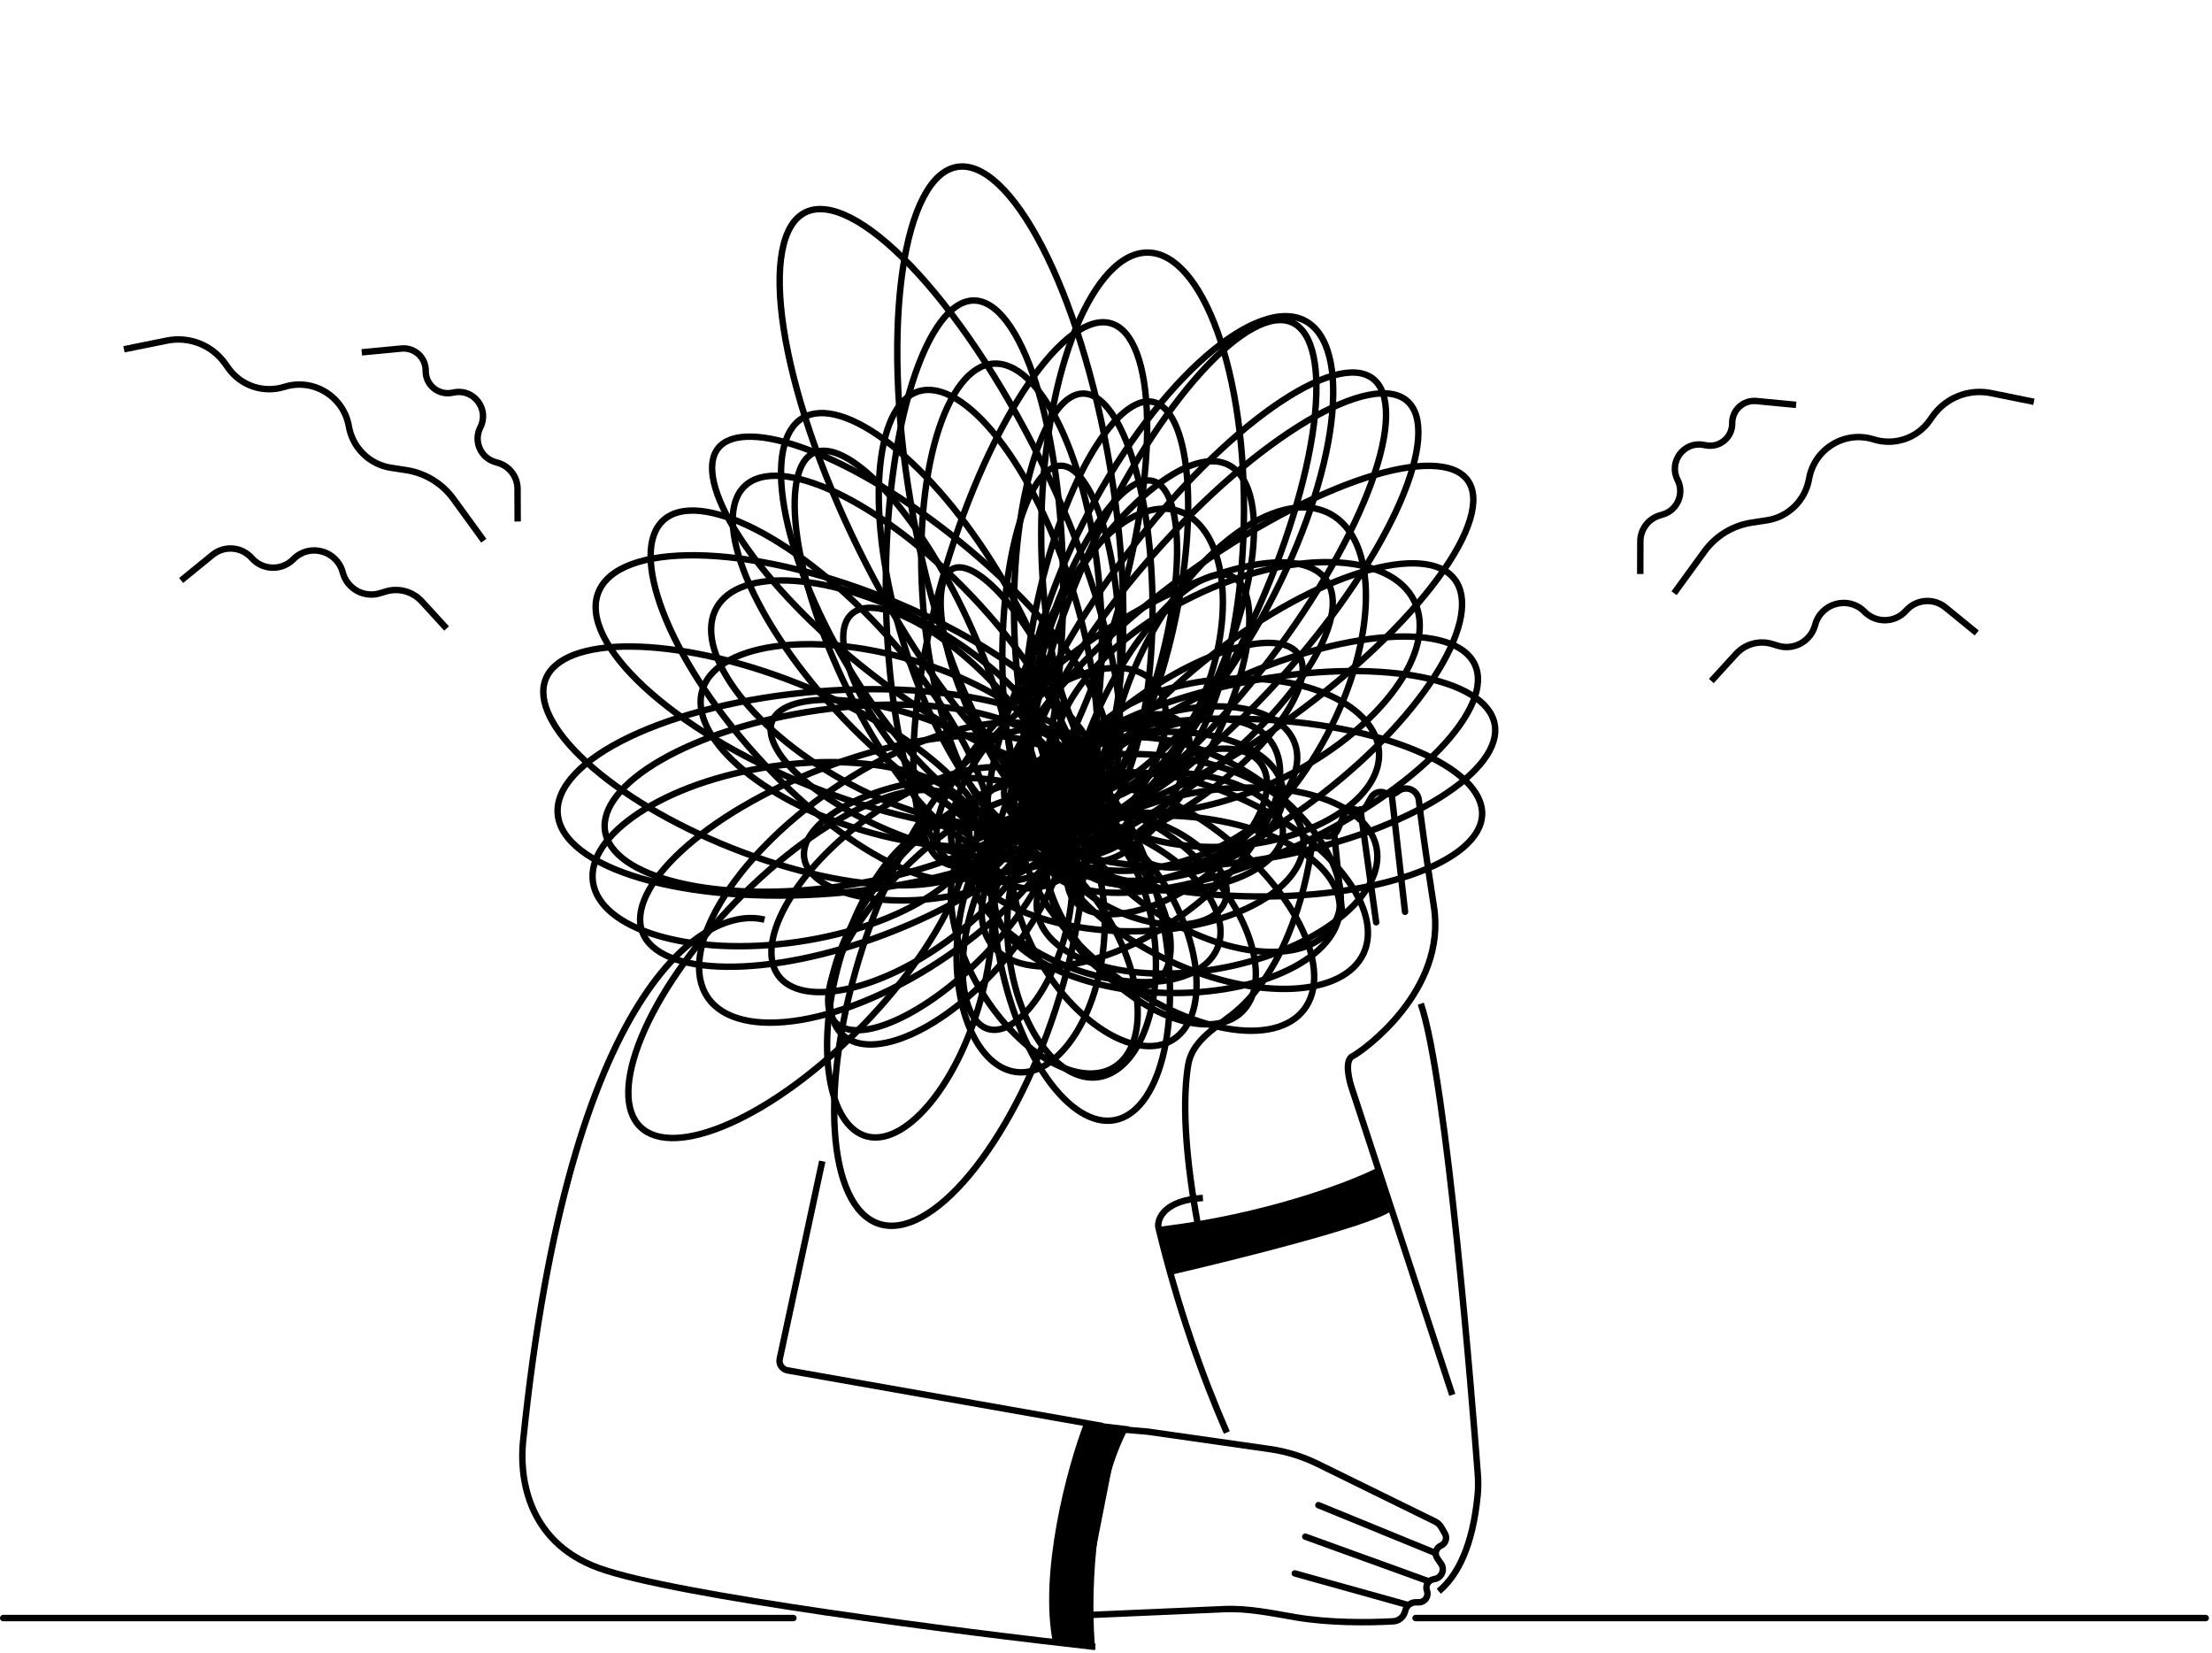 <svg width="688" height="514" viewBox="0 0 688 514" fill="none" xmlns="http://www.w3.org/2000/svg">
<path d="M237.784 286.013C219.277 281.386 177.038 306.752 162.667 448.496C161.757 457.478 162.83 479.197 186.345 487.688C209.86 496.18 299.022 507.556 340.663 512.183M255.747 361.131L242.522 422.59C242.164 424.253 243.258 425.88 244.933 426.176L343 443.5" stroke="black" stroke-width="2"/>
<path d="M441.908 312.141C450 335.681 458.092 438.088 459.615 458.145C459.79 460.446 459.814 462.72 459.589 465.017C458.041 480.818 453.405 489.946 447.5 494.878M374.139 372.562C362.381 373.215 359.986 378.822 360.258 381.543C366.345 406.721 374.014 428.197 381.577 445.5" stroke="black" stroke-width="2"/>
<path d="M364.259 395.424L361.892 382.36C393.451 378.441 418.698 369.024 428.166 364.397L432.111 375.828C425.799 380.4 384.246 390.797 364.259 395.424Z" fill="black" stroke="black" stroke-width="2"/>
<path d="M138.896 195.461L131.212 187.05C128.362 183.93 123.972 182.728 119.931 183.961L118.156 184.502C113.177 186.021 107.925 183.059 106.604 178.024V178.024C104.824 171.24 96.354 168.867 91.367 173.798L91.168 173.994C87.556 177.566 81.684 177.369 78.318 173.564V173.564C75.172 170.006 69.779 169.566 66.098 172.567L56.342 180.52" stroke="black" stroke-width="2"/>
<path d="M161.006 162.178L160.975 152.036C160.964 148.313 158.517 145.035 154.951 143.965L153.952 143.665C149.416 142.305 147.239 137.132 149.395 132.915V132.915C152.242 127.345 147.483 120.876 141.334 122.021L140.531 122.171C136.269 122.964 132.347 119.658 132.408 115.323V115.323C132.465 111.234 128.958 108.002 124.887 108.391L112.52 109.574" stroke="black" stroke-width="2"/>
<path d="M150.479 168.164L141.026 155.157C137.519 150.331 132.229 147.107 126.332 146.203L121.599 145.477C114.931 144.455 109.656 139.251 108.506 132.605V132.605C106.893 123.295 97.437 117.482 88.423 120.318V120.318C81.952 122.354 74.907 119.979 70.989 114.441L70.046 113.107C65.962 107.335 58.858 104.516 51.928 105.918L38.559 108.623" stroke="black" stroke-width="2"/>
<path d="M532.276 211.791L539.96 203.38C542.81 200.26 547.199 199.058 551.241 200.291L553.015 200.832C557.994 202.351 563.247 199.389 564.568 194.354V194.354C566.347 187.57 574.817 185.197 579.805 190.128L580.003 190.324C583.616 193.896 589.488 193.699 592.853 189.893V189.893C595.999 186.336 601.393 185.896 605.074 188.897L614.83 196.85" stroke="black" stroke-width="2"/>
<path d="M510.166 178.508L510.197 168.366C510.208 164.642 512.654 161.365 516.221 160.295L517.219 159.995C521.756 158.634 523.932 153.462 521.777 149.245V149.245C518.93 143.675 523.688 137.206 529.838 138.351L530.641 138.501C534.903 139.294 538.825 135.988 538.764 131.653V131.653C538.707 127.564 542.214 124.332 546.285 124.721L558.652 125.904" stroke="black" stroke-width="2"/>
<path d="M520.692 184.494L530.145 171.487C533.652 166.661 538.943 163.437 544.839 162.533L549.572 161.807C556.24 160.785 561.515 155.581 562.666 148.935V148.935C564.278 139.625 573.735 133.812 582.748 136.648V136.648C589.219 138.684 596.264 136.309 600.182 130.771L601.126 129.437C605.209 123.665 612.313 120.846 619.243 122.248L632.613 124.953" stroke="black" stroke-width="2"/>
<path d="M394.87 450.641L356.993 445.23L347.195 444.414L335.764 502.385L380.788 500.428C388.23 500.104 395.642 501.71 402.984 502.964C413.297 504.725 425.619 504.67 433.364 504.217C435.071 504.117 436.504 502.93 436.974 501.285L437.133 500.728C437.544 499.292 438.856 498.303 440.349 498.303H441.331C443.191 498.303 444.478 496.445 443.825 494.704C443.249 493.166 444.187 491.478 445.797 491.156L446.273 491.061C448.45 490.626 449.463 488.099 448.19 486.28L447.041 484.638C446.078 483.263 446.623 481.352 448.165 480.691C449.617 480.069 450.203 478.32 449.419 476.949L448.326 475.035C447.869 474.235 447.182 473.591 446.355 473.185L409.833 455.255C405.118 452.941 400.069 451.384 394.87 450.641Z" stroke="black" stroke-width="2"/>
<path d="M410.066 468.092L445.992 482.789M405.983 477.89L444.359 491.771M402.717 489.321L437.827 499.119" stroke="black" stroke-width="2" stroke-linecap="round" stroke-linejoin="round"/>
<path d="M327.6 511.367C323.028 489.811 331.682 456.661 337.397 441.964L351.278 443.597C339.52 465.153 339.302 498.847 340.663 513L327.6 511.367Z" fill="black"/>
<path d="M451.707 433.799L420.68 339.085C419.591 336.092 418.067 329.777 420.68 328.471C423.946 326.838 450.074 308.059 445.992 281.931C443.234 264.278 441.834 253.536 441.302 248.819C441.16 247.564 440.442 246.431 439.359 245.781V245.781C437.956 244.939 436.162 245.05 434.884 246.073L434.641 246.267C433.597 247.103 432.162 247.255 430.965 246.656V246.656C429.323 245.835 427.326 246.453 426.434 248.058L425.129 250.407C424.443 251.642 422.975 252.213 421.635 251.766V251.766C420.176 251.28 418.589 252.002 417.998 253.422L416.057 258.081C415.429 259.587 413.794 260.409 412.21 260.013V260.013C410.232 259.518 408.285 260.909 408.026 262.931C406.073 278.207 399.041 303.378 382.84 315.824C377.116 320.221 370.723 324.102 369.549 331.223C367.961 340.861 367.994 357.755 373.323 384.809" stroke="black" stroke-width="2"/>
<path d="M432.928 247.638L437.01 283.564M423.13 251.72L428.029 286.83M414.965 259.069L417.414 283.564" stroke="black" stroke-width="2" stroke-linecap="round" stroke-linejoin="round"/>
<path d="M440.276 503.202H686.042" stroke="black" stroke-width="2" stroke-linecap="round" stroke-linejoin="round"/>
<path d="M1 503.202H246.766" stroke="black" stroke-width="2" stroke-linecap="round" stroke-linejoin="round"/>
<path d="M405.573 313.992C401.1 319.8 392.378 321.769 381.515 319.849C370.705 317.938 358.064 312.208 346.198 303.068C334.331 293.928 325.564 283.169 320.957 273.205C316.328 263.191 316.005 254.257 320.478 248.448C324.952 242.64 333.673 240.671 344.537 242.591C355.347 244.502 367.987 250.232 379.854 259.372C391.721 268.512 400.488 279.271 405.095 289.235C409.724 299.248 410.047 308.183 405.573 313.992Z" stroke="black" stroke-width="2"/>
<path d="M416.708 282.792C416.493 290.12 410.587 296.831 400.663 301.651C390.789 306.447 377.191 309.224 362.218 308.785C347.246 308.347 333.834 304.779 324.257 299.414C314.633 294.022 309.129 286.976 309.343 279.648C309.558 272.319 315.465 265.608 325.388 260.788C335.263 255.992 348.861 253.216 363.833 253.654C378.805 254.092 392.217 257.66 401.794 263.026C411.419 268.417 416.923 275.463 416.708 282.792Z" stroke="black" stroke-width="2"/>
<path d="M460.984 253.304C460.88 256.869 458.899 260.323 455.161 263.521C451.423 266.72 446.009 269.587 439.269 271.95C425.796 276.676 407.229 279.319 386.774 278.721C366.319 278.122 347.939 274.396 334.765 268.89C328.175 266.136 322.939 262.958 319.394 259.546C315.85 256.134 314.074 252.57 314.179 249.006C314.283 245.441 316.264 241.987 320.002 238.788C323.74 235.59 329.154 232.723 335.894 230.359C349.367 225.634 367.933 222.99 388.389 223.589C408.844 224.188 427.224 227.914 440.398 233.419C446.988 236.174 452.224 239.352 455.769 242.764C459.313 246.176 461.089 249.739 460.984 253.304Z" stroke="black" stroke-width="2"/>
<path d="M458.687 206.615C460.202 209.843 459.992 213.819 458.099 218.36C456.205 222.901 452.667 227.901 447.718 233.051C437.824 243.345 422.446 254.08 403.92 262.773C385.394 271.465 367.309 276.43 353.069 277.459C345.945 277.974 339.838 277.499 335.135 276.053C330.433 274.607 327.241 272.227 325.726 268.998C324.211 265.77 324.421 261.794 326.314 257.253C328.208 252.712 331.746 247.712 336.695 242.562C346.588 232.268 361.966 221.533 380.493 212.84C399.019 204.148 417.104 199.183 431.344 198.154C438.468 197.639 444.575 198.114 449.278 199.56C453.98 201.006 457.172 203.386 458.687 206.615Z" stroke="black" stroke-width="2"/>
<path d="M426.971 117.73C429.74 119.847 431.165 123.745 431.109 129.316C431.053 134.865 429.524 141.868 426.638 149.873C420.871 165.871 409.767 185.653 394.675 205.398C379.583 225.144 363.409 241.05 349.486 250.815C342.519 255.7 336.164 259.014 330.824 260.524C325.463 262.041 321.327 261.689 318.558 259.573C315.789 257.456 314.364 253.558 314.42 247.987C314.476 242.438 316.005 235.435 318.891 227.43C324.658 211.432 335.762 191.65 350.854 171.905C365.946 152.159 382.12 136.253 396.043 126.488C403.01 121.603 409.365 118.289 414.705 116.779C420.066 115.262 424.202 115.614 426.971 117.73Z" stroke="black" stroke-width="2"/>
<path d="M358.678 124.995C361.286 125.58 363.569 127.771 365.385 131.598C367.193 135.411 368.453 140.688 369.086 147.093C370.352 159.892 369.097 176.964 364.99 195.257C360.883 213.55 354.72 229.52 348.104 240.55C344.793 246.069 341.399 250.301 338.134 252.975C334.857 255.659 331.856 256.663 329.249 256.078C326.641 255.492 324.358 253.302 322.542 249.475C320.734 245.662 319.474 240.385 318.841 233.98C317.575 221.181 318.83 204.109 322.937 185.816C327.044 167.522 333.207 151.552 339.823 140.523C343.134 135.004 346.528 130.772 349.793 128.097C353.07 125.413 356.071 124.41 358.678 124.995Z" stroke="black" stroke-width="2"/>
<path d="M456.498 149.382C458.544 152.213 458.81 156.339 457.208 161.613C455.611 166.868 452.211 173.072 447.243 179.831C437.314 193.339 421.263 208.877 401.433 223.21C381.602 237.543 361.814 247.91 345.872 253.1C337.896 255.697 330.939 256.98 325.448 256.847C319.938 256.714 316.103 255.167 314.058 252.337C312.012 249.507 311.746 245.381 313.349 240.107C314.945 234.852 318.345 228.648 323.313 221.889C333.242 208.381 349.293 192.842 369.123 178.509C388.954 164.176 408.743 153.809 424.684 148.619C432.66 146.022 439.617 144.74 445.108 144.873C450.618 145.006 454.453 146.552 456.498 149.382Z" stroke="black" stroke-width="2"/>
<path d="M308.839 113.109C312.394 112.828 316.041 114.425 319.624 117.796C323.207 121.168 326.641 126.241 329.718 132.686C335.868 145.571 340.499 163.745 342.109 184.145C343.72 204.546 341.998 223.221 337.945 236.911C335.918 243.76 333.322 249.309 330.312 253.2C327.303 257.092 323.951 259.241 320.396 259.522C316.841 259.803 313.193 258.206 309.611 254.835C306.027 251.463 302.594 246.39 299.517 239.944C293.367 227.06 288.736 208.886 287.125 188.486C285.515 168.085 287.237 149.41 291.29 135.72C293.317 128.871 295.913 123.322 298.922 119.43C301.932 115.539 305.284 113.39 308.839 113.109Z" stroke="black" stroke-width="2"/>
<path d="M249.635 129.998C252.695 128.167 256.671 127.976 261.38 129.403C266.088 130.83 271.419 133.848 277.04 138.254C288.277 147.062 300.503 161.283 311.014 178.842C321.525 196.4 328.283 213.894 330.738 227.959C331.967 234.995 332.108 241.119 331.142 245.943C330.176 250.767 328.129 254.182 325.069 256.014C322.009 257.846 318.033 258.037 313.324 256.609C308.616 255.182 303.285 252.164 297.664 247.758C286.427 238.95 274.201 224.729 263.69 207.171C253.179 189.612 246.421 172.118 243.965 158.053C242.737 151.017 242.595 144.893 243.562 140.069C244.528 135.245 246.575 131.83 249.635 129.998Z" stroke="black" stroke-width="2"/>
<path d="M222.857 189.02C226.409 182.675 235.329 179.768 247.452 180.67C259.485 181.564 274.283 186.205 288.96 194.422C303.637 202.638 315.328 212.827 322.381 222.617C329.487 232.48 331.672 241.605 328.12 247.95C324.568 254.294 315.647 257.202 303.525 256.3C291.492 255.405 276.694 250.765 262.017 242.548C247.34 234.331 235.648 224.142 228.595 214.352C221.49 204.489 219.305 195.365 222.857 189.02Z" stroke="black" stroke-width="2"/>
<path d="M188.174 258.382C187.66 254.839 188.953 251.101 191.946 247.33C194.94 243.558 199.579 239.832 205.563 236.379C217.524 229.476 234.674 223.77 254.173 220.941C273.671 218.112 291.736 218.709 305.166 221.928C311.884 223.538 317.391 225.792 321.334 228.558C325.275 231.322 327.577 234.539 328.091 238.082C328.605 241.626 327.312 245.364 324.319 249.134C321.325 252.907 316.686 256.633 310.702 260.086C298.74 266.988 281.591 272.695 262.092 275.524C242.594 278.353 224.529 277.755 211.099 274.537C204.381 272.926 198.874 270.673 194.931 267.907C190.99 265.142 188.688 261.926 188.174 258.382Z" stroke="black" stroke-width="2"/>
<path d="M242.151 303.495C238.591 298.736 239.352 291.06 244.124 282.165C248.854 273.349 257.36 263.688 268.545 255.321C279.73 246.954 291.4 241.523 301.192 239.475C311.073 237.409 318.652 238.847 322.212 243.605C325.771 248.363 325.01 256.04 320.238 264.935C315.508 273.751 307.003 283.412 295.817 291.779C284.632 300.146 272.963 305.577 263.17 307.625C253.289 309.691 245.71 308.253 242.151 303.495Z" stroke="black" stroke-width="2"/>
<path d="M316.331 333.425C310.323 332.807 305.128 327.874 301.7 319.956C298.286 312.072 296.735 301.438 297.918 289.935C299.101 278.433 302.783 268.337 307.73 261.313C312.698 254.258 318.788 250.486 324.796 251.104C330.803 251.721 335.999 256.654 339.427 264.572C342.84 272.456 344.391 283.09 343.208 294.593C342.026 306.096 338.343 316.191 333.396 323.216C328.429 330.27 322.338 334.043 316.331 333.425Z" stroke="black" stroke-width="2"/>
<path d="M364.557 323.499C359.368 326.588 352.255 325.728 344.78 321.42C337.337 317.129 329.748 309.521 323.834 299.584C317.92 289.647 314.852 279.348 314.631 270.759C314.409 262.134 317.046 255.473 322.236 252.384C327.426 249.296 334.538 250.155 342.013 254.464C349.456 258.754 357.046 266.363 362.959 276.3C368.873 286.237 371.941 296.536 372.162 305.124C372.384 313.749 369.747 320.411 364.557 323.499Z" stroke="black" stroke-width="2"/>
<path d="M399.033 245.592C399.787 251.584 396.155 257.759 389.216 262.887C382.306 267.992 372.297 271.904 360.824 273.349C349.351 274.794 338.685 273.486 330.725 270.253C322.731 267.007 317.681 261.925 316.926 255.933C316.171 249.942 319.804 243.766 326.743 238.639C333.653 233.534 343.662 229.622 355.135 228.177C366.608 226.732 377.274 228.04 385.234 231.272C393.228 234.519 398.278 239.601 399.033 245.592Z" stroke="black" stroke-width="2"/>
<path d="M424.113 296.502C421.022 303.15 412.945 306.983 401.925 307.492C390.959 307.998 377.369 305.179 363.787 298.863C350.205 292.547 339.292 283.972 332.613 275.261C325.901 266.506 323.626 257.86 326.718 251.212C329.809 244.564 337.887 240.731 348.906 240.222C359.872 239.716 373.462 242.535 387.044 248.851C400.626 255.167 411.539 263.741 418.218 272.453C424.931 281.207 427.205 289.854 424.113 296.502Z" stroke="black" stroke-width="2"/>
<path d="M428.136 263.62C429.533 270.817 425.242 278.66 416.617 285.538C408.034 292.382 395.376 298.073 380.672 300.928C365.968 303.784 352.1 303.243 341.579 300.108C331.007 296.958 324.092 291.291 322.694 284.094C321.297 276.896 325.589 269.053 334.214 262.175C342.796 255.331 355.455 249.64 370.159 246.785C384.863 243.93 398.731 244.47 409.251 247.605C419.823 250.755 426.738 256.423 428.136 263.62Z" stroke="black" stroke-width="2"/>
<path d="M464.869 225.142C465.549 228.643 464.374 232.447 461.428 236.387C458.482 240.328 453.829 244.312 447.771 248.096C435.662 255.66 418.127 262.311 398.038 266.211C377.949 270.112 359.199 270.507 345.139 268.024C338.105 266.782 332.299 264.829 328.093 262.277C323.887 259.726 321.373 256.638 320.694 253.137C320.014 249.636 321.189 245.832 324.135 241.892C327.081 237.951 331.734 233.967 337.791 230.183C349.901 222.619 367.436 215.968 387.525 212.068C407.613 208.167 426.364 207.772 440.424 210.255C447.457 211.497 453.263 213.45 457.47 216.002C461.676 218.553 464.189 221.641 464.869 225.142Z" stroke="black" stroke-width="2"/>
<path d="M452.39 180.092C454.576 182.91 455.243 186.835 454.392 191.681C453.54 196.526 451.184 202.181 447.485 208.29C440.089 220.504 427.439 234.349 411.27 246.892C395.1 259.435 378.544 268.245 364.876 272.371C358.038 274.435 351.976 275.311 347.07 274.931C342.165 274.551 338.529 272.929 336.344 270.111C334.158 267.293 333.491 263.368 334.342 258.523C335.194 253.677 337.55 248.023 341.249 241.913C348.645 229.7 361.295 215.854 377.464 203.312C393.634 190.769 410.19 181.959 423.858 177.832C430.696 175.768 436.758 174.892 441.664 175.272C446.569 175.652 450.205 177.274 452.39 180.092Z" stroke="black" stroke-width="2"/>
<path d="M401.957 100.325C405.123 101.782 407.368 105.274 408.535 110.722C409.697 116.148 409.74 123.315 408.68 131.758C406.561 148.631 400.064 170.367 389.669 192.941C379.274 215.515 366.982 234.581 355.538 247.16C349.812 253.455 344.338 258.081 339.459 260.726C334.561 263.381 330.449 263.945 327.283 262.487C324.117 261.029 321.873 257.538 320.706 252.09C319.543 246.664 319.5 239.496 320.561 231.053C322.68 214.18 329.176 192.445 339.571 169.871C349.966 147.297 362.259 128.231 373.702 115.651C379.428 109.357 384.902 104.73 389.781 102.086C394.679 99.431 398.791 98.867 401.957 100.325Z" stroke="black" stroke-width="2"/>
<path d="M336.919 122.387C339.592 122.386 342.3 124.022 344.91 127.359C347.511 130.682 349.897 135.555 351.919 141.665C355.961 153.875 358.479 170.807 358.483 189.555C358.487 208.304 355.976 225.236 351.939 237.448C349.919 243.559 347.535 248.432 344.936 251.757C342.327 255.095 339.62 256.732 336.947 256.733C334.275 256.733 331.567 255.097 328.956 251.761C326.356 248.437 323.97 243.565 321.947 237.454C317.906 225.244 315.387 208.313 315.383 189.564C315.379 170.816 317.891 153.883 321.927 141.671C323.947 135.56 326.331 130.687 328.93 127.362C331.539 124.025 334.247 122.387 336.919 122.387Z" stroke="black" stroke-width="2"/>
<path d="M437.707 124.733C440.323 127.045 441.487 131.013 441.08 136.51C440.675 141.987 438.718 148.785 435.353 156.469C428.627 171.826 416.374 190.505 400.169 208.838C383.964 227.17 366.929 241.624 352.514 250.183C345.301 254.465 338.794 257.242 333.408 258.317C328.003 259.395 323.923 258.727 321.306 256.414C318.69 254.101 317.526 250.134 317.933 244.637C318.338 239.16 320.295 232.361 323.66 224.677C330.385 209.321 342.639 190.641 358.844 172.309C375.049 153.976 392.084 139.523 406.499 130.964C413.712 126.681 420.218 123.904 425.604 122.83C431.01 121.751 435.09 122.42 437.707 124.733Z" stroke="black" stroke-width="2"/>
<path d="M285.686 121.718C289.094 120.665 293.002 121.423 297.237 123.926C301.472 126.43 305.935 130.627 310.35 136.241C319.176 147.464 327.679 164.18 333.723 183.731C339.767 203.282 342.182 221.88 341.229 236.126C340.753 243.252 339.438 249.235 337.354 253.692C335.271 258.149 332.472 260.981 329.065 262.034C325.658 263.087 321.749 262.329 317.514 259.826C313.279 257.322 308.817 253.125 304.402 247.511C295.576 236.288 287.073 219.572 281.029 200.021C274.984 180.47 272.57 161.872 273.522 147.626C273.999 140.5 275.314 134.517 277.397 130.06C279.48 125.603 282.279 122.771 285.686 121.718Z" stroke="black" stroke-width="2"/>
<path d="M231.626 151.178C234.21 148.72 238.048 147.661 242.955 148.022C247.862 148.382 253.724 150.157 260.175 153.224C273.07 159.354 288.117 170.548 302.222 185.374C316.326 200.201 326.756 215.787 332.236 228.972C334.977 235.567 336.458 241.511 336.573 246.43C336.688 251.348 335.44 255.129 332.856 257.587C330.272 260.045 326.434 261.103 321.527 260.743C316.621 260.383 310.758 258.607 304.307 255.541C291.413 249.411 276.366 238.217 262.261 223.39C248.156 208.564 237.726 192.977 232.247 179.793C229.505 173.197 228.024 167.253 227.909 162.335C227.794 157.417 229.042 153.636 231.626 151.178Z" stroke="black" stroke-width="2"/>
<path d="M218.441 214.634C220.516 207.665 228.582 202.873 240.607 201.094C252.544 199.329 267.999 200.612 284.12 205.411C300.241 210.209 313.883 217.587 322.911 225.592C332.006 233.657 336.139 242.081 334.064 249.05C331.99 256.019 323.924 260.811 311.898 262.59C299.962 264.355 284.507 263.072 268.385 258.274C252.264 253.475 238.623 246.097 229.595 238.092C220.499 230.027 216.367 221.604 218.441 214.634Z" stroke="black" stroke-width="2"/>
<path d="M199.811 289.914C198.532 286.569 198.974 282.639 201.067 278.304C203.162 273.966 206.871 269.314 211.952 264.633C222.109 255.276 237.59 245.948 255.994 238.912C274.398 231.877 292.154 228.499 305.963 228.695C312.871 228.793 318.737 229.784 323.191 231.618C327.642 233.451 330.594 236.084 331.872 239.429C333.151 242.774 332.709 246.704 330.615 251.039C328.521 255.376 324.812 260.029 319.731 264.71C309.574 274.067 294.093 283.395 275.689 290.431C257.285 297.466 239.529 300.844 225.72 300.648C218.812 300.55 212.945 299.559 208.492 297.725C204.04 295.892 201.089 293.259 199.811 289.914Z" stroke="black" stroke-width="2"/>
<path d="M262.365 322.093C257.849 318.231 256.908 310.574 259.614 300.849C262.296 291.211 268.476 279.921 277.555 269.305C286.633 258.688 296.828 250.831 305.933 246.686C315.12 242.504 322.83 242.244 327.347 246.106C331.863 249.969 332.803 257.625 330.098 267.35C327.416 276.989 321.236 288.279 312.157 298.895C303.078 309.511 292.884 317.369 283.779 321.514C274.591 325.696 266.881 325.955 262.365 322.093Z" stroke="black" stroke-width="2"/>
<path d="M341.303 335.03C335.306 335.744 329.156 332.07 324.075 325.097C319.016 318.154 315.171 308.119 313.803 296.636C312.435 285.154 313.814 274.496 317.1 266.558C320.4 258.587 325.515 253.57 331.512 252.856C337.509 252.141 343.66 255.815 348.74 262.789C353.8 269.732 357.644 279.767 359.012 291.25C360.381 302.732 359.001 313.389 355.715 321.327C352.415 329.299 347.3 334.315 341.303 335.03Z" stroke="black" stroke-width="2"/>
<path d="M386.18 314.772C381.793 318.923 374.665 319.644 366.428 317.079C358.225 314.525 349.152 308.766 341.204 300.367C333.255 291.969 328.003 282.593 325.905 274.262C323.797 265.895 324.909 258.818 329.295 254.667C333.682 250.516 340.81 249.794 349.047 252.359C357.25 254.913 366.323 260.673 374.271 269.071C382.22 277.47 387.472 286.846 389.57 295.177C391.678 303.543 390.566 310.621 386.18 314.772Z" stroke="black" stroke-width="2"/>
<path d="M402.734 231.201C404.784 236.882 402.594 243.703 396.948 250.227C391.326 256.724 382.418 262.735 371.541 266.66C360.665 270.586 349.971 271.648 341.496 270.24C332.985 268.825 326.943 264.974 324.893 259.294C322.843 253.613 325.033 246.792 330.679 240.268C336.301 233.771 345.209 227.76 356.086 223.835C366.963 219.909 377.657 218.847 386.132 220.255C394.643 221.67 400.684 225.521 402.734 231.201Z" stroke="black" stroke-width="2"/>
<path d="M405.459 262.136C405.449 269.468 399.732 276.341 389.947 281.436C380.21 286.506 366.695 289.662 351.716 289.641C336.738 289.621 323.231 286.43 313.508 281.334C303.737 276.213 298.038 269.324 298.048 261.992C298.058 254.661 303.775 247.787 313.56 242.692C323.297 237.622 336.812 234.467 351.79 234.487C366.769 234.507 380.276 237.699 389.999 242.794C399.77 247.915 405.469 254.804 405.459 262.136Z" stroke="black" stroke-width="2"/>
<path d="M395.284 230.61C399.578 236.553 398.981 245.473 394.048 255.34C389.138 265.159 380.045 275.644 367.905 284.417C355.764 293.189 342.954 298.53 332.09 300.109C321.173 301.695 312.516 299.461 308.222 293.518C303.929 287.575 304.525 278.655 309.459 268.788C314.368 258.969 323.461 248.484 335.602 239.711C347.743 230.939 360.553 225.598 371.416 224.019C382.333 222.433 390.99 224.668 395.284 230.61Z" stroke="black" stroke-width="2"/>
<path d="M412.435 180.254C414.524 183.145 415.057 187.091 414.041 191.904C413.025 196.718 410.477 202.289 406.572 208.269C398.766 220.224 385.652 233.631 369.065 245.616C352.478 257.601 335.631 265.843 321.83 269.501C314.927 271.331 308.838 272.001 303.948 271.454C299.059 270.907 295.48 269.162 293.391 266.272C291.303 263.381 290.77 259.435 291.786 254.622C292.802 249.808 295.349 244.237 299.254 238.257C307.061 226.302 320.175 212.896 336.762 200.91C353.349 188.925 370.195 180.683 383.996 177.025C390.9 175.195 396.989 174.525 401.878 175.072C406.767 175.619 410.346 177.364 412.435 180.254Z" stroke="black" stroke-width="2"/>
<path d="M382.172 144.626C385.34 146.264 387.596 149.545 388.86 154.299C390.125 159.054 390.364 165.175 389.576 172.274C388.001 186.464 382.345 204.345 372.947 222.524C363.55 240.702 352.233 255.657 341.566 265.147C336.23 269.895 331.097 273.239 326.487 274.956C321.877 276.674 317.896 276.731 314.728 275.093C311.56 273.455 309.304 270.174 308.04 265.42C306.775 260.665 306.535 254.544 307.323 247.445C308.898 233.255 314.555 215.374 323.952 197.196C333.349 179.017 344.667 164.063 355.334 154.572C360.67 149.824 365.802 146.481 370.413 144.763C375.023 143.045 379.004 142.988 382.172 144.626Z" stroke="black" stroke-width="2"/>
<path d="M302.875 93.455C306.361 93.447 309.865 95.671 313.214 100.124C316.55 104.558 319.603 111.043 322.191 119.149C327.362 135.35 330.606 157.802 330.666 182.654C330.725 207.507 327.588 229.974 322.494 246.199C319.945 254.317 316.923 260.817 313.608 265.267C310.28 269.736 306.786 271.976 303.301 271.985C299.816 271.993 296.311 269.769 292.962 265.317C289.626 260.882 286.573 254.397 283.986 246.291C278.814 230.09 275.57 207.638 275.511 182.786C275.452 157.933 278.589 135.466 283.683 119.241C286.232 111.123 289.254 104.623 292.568 100.173C295.896 95.704 299.39 93.464 302.875 93.455Z" stroke="black" stroke-width="2"/>
<path d="M253.141 140.817C255.566 139.693 258.711 140.039 262.482 141.969C266.239 143.891 270.452 147.309 274.856 152.002C283.657 161.381 293.061 175.685 300.947 192.694C308.833 209.704 313.673 226.123 315.145 238.9C315.882 245.294 315.768 250.718 314.807 254.828C313.844 258.952 312.075 261.576 309.651 262.7C307.226 263.824 304.081 263.479 300.31 261.549C296.553 259.626 292.34 256.209 287.936 251.515C279.135 242.136 269.731 227.833 261.845 210.823C253.959 193.814 249.119 177.395 247.647 164.618C246.91 158.224 247.024 152.8 247.985 148.69C248.948 144.565 250.717 141.942 253.141 140.817Z" stroke="black" stroke-width="2"/>
<path d="M345.573 100.571C348.92 101.569 351.644 104.68 353.586 109.838C355.521 114.978 356.603 121.969 356.781 130.356C357.135 147.117 353.871 169.217 346.875 192.664C339.88 216.11 330.501 236.386 321.02 250.213C316.277 257.131 311.54 262.386 307.105 265.626C302.654 268.877 298.671 269.986 295.325 268.987C291.978 267.989 289.254 264.879 287.312 259.72C285.377 254.58 284.295 247.589 284.117 239.202C283.763 222.441 287.027 200.341 294.023 176.895C301.018 153.448 310.397 133.172 319.878 119.345C324.621 112.427 329.358 107.172 333.793 103.933C338.244 100.682 342.227 99.573 345.573 100.571Z" stroke="black" stroke-width="2"/>
<path d="M206.375 161.751C209.024 159.363 212.889 158.407 217.784 158.898C222.679 159.389 228.493 161.321 234.859 164.558C247.586 171.03 262.328 182.622 276.032 197.82C289.736 213.018 299.746 228.877 304.872 242.203C307.436 248.869 308.758 254.851 308.742 259.77C308.725 264.69 307.377 268.436 304.728 270.824C302.079 273.213 298.214 274.168 293.319 273.677C288.424 273.186 282.611 271.254 276.244 268.017C263.518 261.545 248.775 249.953 235.071 234.755C221.367 219.557 211.357 203.698 206.231 190.372C203.667 183.706 202.345 177.725 202.362 172.805C202.378 167.885 203.727 164.139 206.375 161.751Z" stroke="black" stroke-width="2"/>
<path d="M169.712 211.209C171.022 207.893 174.06 205.319 178.663 203.583C183.267 201.846 189.332 200.993 196.475 201.063C210.751 201.203 229.11 205.033 248.142 212.556C267.173 220.078 283.189 229.835 293.704 239.493C298.964 244.325 302.807 249.095 304.979 253.51C307.152 257.924 307.609 261.879 306.298 265.196C304.987 268.512 301.949 271.086 297.346 272.822C292.743 274.558 286.677 275.412 279.535 275.342C265.258 275.202 246.899 271.371 227.868 263.849C208.836 256.327 192.82 246.57 182.305 236.912C177.045 232.08 173.202 227.309 171.03 222.895C168.858 218.481 168.401 214.526 169.712 211.209Z" stroke="black" stroke-width="2"/>
<path d="M184.428 274.328C183.38 267.133 188.683 259.393 198.847 252.724C208.934 246.104 223.497 240.77 240.141 238.346C256.786 235.921 272.265 236.88 283.822 240.348C295.465 243.841 302.756 249.746 303.804 256.942C304.852 264.137 299.549 271.877 289.385 278.546C279.298 285.166 264.735 290.5 248.091 292.925C231.446 295.349 215.967 294.39 204.41 290.923C192.767 287.429 185.476 281.524 184.428 274.328Z" stroke="black" stroke-width="2"/>
<path d="M199.174 350.464C196.608 347.967 195.356 344.215 195.433 339.401C195.51 334.586 196.92 328.805 199.561 322.422C204.843 309.661 214.967 294.688 228.707 280.567C242.448 266.446 257.138 255.916 269.749 250.288C276.058 247.473 281.798 245.905 286.61 245.697C291.419 245.489 295.204 246.637 297.771 249.134C300.337 251.631 301.588 255.383 301.512 260.197C301.435 265.013 300.025 270.793 297.383 277.176C292.102 289.937 281.977 304.91 268.237 319.031C254.497 333.152 239.807 343.682 227.195 349.31C220.887 352.126 215.147 353.693 210.335 353.901C205.525 354.109 201.741 352.961 199.174 350.464Z" stroke="black" stroke-width="2"/>
<path d="M269.461 353.361C263.74 351.755 259.667 345.203 258.033 335.242C256.414 325.37 257.275 312.527 261.049 299.078C264.822 285.629 270.768 274.213 277.287 266.624C283.864 258.967 290.751 255.49 296.472 257.096C302.194 258.701 306.266 265.253 307.9 275.214C309.519 285.086 308.659 297.929 304.885 311.378C301.111 324.827 295.165 336.243 288.647 343.832C282.069 351.489 275.183 354.966 269.461 353.361Z" stroke="black" stroke-width="2"/>
<path d="M346.522 331.91C341.381 335.08 334.256 334.332 326.714 330.141C319.204 325.968 311.497 318.48 305.428 308.637C299.359 298.794 296.13 288.544 295.774 279.96C295.417 271.34 297.949 264.638 303.089 261.468C308.23 258.299 315.355 259.046 322.897 263.237C330.406 267.41 338.114 274.898 344.183 284.741C350.252 294.584 353.481 304.834 353.837 313.418C354.194 322.038 351.662 328.74 346.522 331.91Z" stroke="black" stroke-width="2"/>
<path d="M378.722 294.661C376.488 300.272 370.323 303.923 361.771 305.059C353.254 306.191 342.601 304.78 331.858 300.502C321.115 296.223 312.408 289.924 307.001 283.248C301.571 276.543 299.605 269.654 301.839 264.043C304.074 258.433 310.238 254.781 318.79 253.645C327.307 252.514 337.96 253.925 348.703 258.203C359.446 262.481 368.153 268.78 373.56 275.457C378.99 282.162 380.956 289.051 378.722 294.661Z" stroke="black" stroke-width="2"/>
<path d="M358.606 211.876C362.855 216.168 363.735 223.278 361.356 231.571C358.986 239.829 353.431 249.029 345.213 257.163C336.994 265.298 327.738 270.758 319.457 273.043C311.139 275.338 304.039 274.384 299.79 270.092C295.542 265.8 294.661 258.69 297.041 250.397C299.411 242.139 304.966 232.939 313.184 224.805C321.402 216.67 330.658 211.21 338.94 208.925C347.257 206.63 354.358 207.584 358.606 211.876Z" stroke="black" stroke-width="2"/>
<path d="M399.024 258.624C399.018 263.403 395.284 267.969 388.704 271.395C382.172 274.796 373.082 276.923 362.99 276.909C352.897 276.896 343.813 274.745 337.29 271.326C330.719 267.882 326.998 263.307 327.004 258.528C327.011 253.749 330.744 249.183 337.324 245.757C343.857 242.356 352.947 240.229 363.039 240.243C373.131 240.256 382.215 242.407 388.738 245.826C395.309 249.27 399.03 253.845 399.024 258.624Z" stroke="black" stroke-width="2"/>
<path d="M392.202 237.486C395.001 241.359 394.656 247.247 391.338 253.882C388.045 260.469 381.932 267.525 373.752 273.436C365.572 279.347 356.953 282.935 349.665 283.994C342.323 285.061 336.625 283.54 333.827 279.666C331.028 275.793 331.372 269.905 334.69 263.269C337.984 256.682 344.097 249.627 352.277 243.716C360.457 237.805 369.075 234.217 376.363 233.158C383.705 232.091 389.403 233.612 392.202 237.486Z" stroke="black" stroke-width="2"/>
<path d="M403.805 203.419C405.146 205.275 405.513 207.84 404.837 211.044C404.161 214.248 402.459 217.979 399.83 222.005C394.575 230.052 385.734 239.095 374.536 247.186C363.339 255.277 351.977 260.832 342.688 263.295C338.039 264.527 333.963 264.971 330.709 264.607C327.455 264.243 325.134 263.089 323.793 261.233C322.452 259.377 322.085 256.812 322.761 253.608C323.437 250.404 325.139 246.673 327.768 242.646C333.023 234.6 341.864 225.557 353.061 217.466C364.259 209.375 375.621 203.82 384.91 201.357C389.558 200.125 393.635 199.681 396.889 200.045C400.143 200.409 402.464 201.563 403.805 203.419Z" stroke="black" stroke-width="2"/>
<path d="M383.445 179.413C385.479 180.465 386.964 182.589 387.806 185.753C388.647 188.917 388.812 193.015 388.282 197.794C387.221 207.346 383.41 219.405 377.066 231.677C370.722 243.95 363.087 254.032 355.907 260.42C352.315 263.617 348.877 265.852 345.808 266.995C342.74 268.138 340.148 268.155 338.114 267.103C336.08 266.051 334.595 263.927 333.753 260.763C332.912 257.599 332.747 253.501 333.278 248.722C334.338 239.17 338.149 227.111 344.494 214.839C350.838 202.567 358.472 192.484 365.652 186.096C369.245 182.9 372.683 180.665 375.751 179.521C378.819 178.378 381.411 178.361 383.445 179.413Z" stroke="black" stroke-width="2"/>
<path d="M329.948 144.831C332.157 144.825 334.444 146.235 336.683 149.213C338.91 152.173 340.961 156.522 342.706 161.988C346.193 172.909 348.385 188.064 348.425 204.854C348.465 221.643 346.345 236.809 342.911 247.746C341.192 253.22 339.161 257.579 336.949 260.55C334.723 263.538 332.443 264.959 330.234 264.964C328.025 264.969 325.739 263.56 323.499 260.582C321.272 257.622 319.221 253.273 317.476 247.807C313.99 236.886 311.798 221.731 311.758 204.941C311.718 188.151 313.837 172.986 317.271 162.049C318.99 156.574 321.021 152.215 323.234 149.245C325.459 146.257 327.739 144.836 329.948 144.831Z" stroke="black" stroke-width="2"/>
<path d="M296.436 176.842C297.947 176.142 299.962 176.332 302.472 177.616C304.968 178.893 307.789 181.176 310.755 184.337C316.68 190.651 323.024 200.297 328.349 211.781C333.673 223.266 336.936 234.34 337.926 242.942C338.422 247.248 338.342 250.876 337.704 253.607C337.063 256.352 335.905 258.012 334.395 258.713C332.884 259.413 330.869 259.224 328.359 257.94C325.863 256.662 323.042 254.379 320.076 251.218C314.151 244.904 307.807 235.259 302.482 223.774C297.157 212.289 293.895 201.215 292.904 192.614C292.408 188.307 292.488 184.679 293.126 181.949C293.768 179.203 294.925 177.543 296.436 176.842Z" stroke="black" stroke-width="2"/>
<path d="M358.741 149.631C360.864 150.264 362.653 152.256 363.951 155.704C365.242 159.134 365.973 163.824 366.092 169.478C366.331 180.776 364.13 195.693 359.404 211.532C354.678 227.371 348.346 241.056 341.956 250.375C338.757 255.04 335.577 258.563 332.618 260.724C329.642 262.897 327.054 263.583 324.931 262.95C322.808 262.316 321.019 260.325 319.721 256.876C318.429 253.446 317.699 248.757 317.58 243.103C317.341 231.805 319.542 216.888 324.268 201.049C328.993 185.21 335.326 171.525 341.716 162.205C344.915 157.541 348.095 154.018 351.054 151.857C354.03 149.683 356.617 148.997 358.741 149.631Z" stroke="black" stroke-width="2"/>
<path d="M264.879 190.951C266.579 189.418 269.09 188.776 272.348 189.103C275.606 189.43 279.499 190.719 283.785 192.899C292.352 197.255 302.295 205.069 311.547 215.33C320.798 225.59 327.546 236.286 330.996 245.255C332.722 249.744 333.603 253.749 333.592 257.023C333.582 260.298 332.685 262.729 330.984 264.262C329.283 265.796 326.772 266.438 323.515 266.111C320.256 265.784 316.363 264.495 312.077 262.315C303.511 257.959 293.567 250.144 284.316 239.884C275.064 229.624 268.316 218.928 264.866 209.958C263.14 205.47 262.259 201.465 262.27 198.19C262.281 194.916 263.178 192.485 264.879 190.951Z" stroke="black" stroke-width="2"/>
<path d="M240.158 224.29C241 222.16 242.964 220.47 246.028 219.314C249.091 218.159 253.152 217.583 257.96 217.63C267.57 217.725 279.951 220.305 292.799 225.383C305.647 230.461 316.446 237.043 323.523 243.544C327.065 246.797 329.634 249.994 331.08 252.932C332.526 255.869 332.803 258.446 331.961 260.576C331.12 262.705 329.156 264.396 326.092 265.552C323.028 266.707 318.968 267.283 314.159 267.236C304.549 267.141 292.169 264.561 279.321 259.483C266.473 254.405 255.674 247.823 248.596 241.321C245.055 238.068 242.485 234.872 241.04 231.934C239.594 228.996 239.316 226.42 240.158 224.29Z" stroke="black" stroke-width="2"/>
<path d="M250.134 266.827C249.454 262.157 252.894 257.024 259.746 252.527C266.523 248.08 276.328 244.485 287.553 242.85C298.777 241.215 309.2 241.864 316.964 244.194C324.815 246.549 329.576 250.488 330.256 255.157C330.936 259.827 327.496 264.96 320.644 269.456C313.866 273.904 304.062 277.499 292.837 279.134C281.612 280.769 271.19 280.119 263.425 277.79C255.575 275.434 250.814 271.496 250.134 266.827Z" stroke="black" stroke-width="2"/>
<path d="M260.016 318.149C258.364 316.542 257.532 314.103 257.583 310.902C257.634 307.699 258.573 303.83 260.351 299.533C263.905 290.947 270.728 280.851 280.002 271.32C289.277 261.788 299.182 254.692 307.669 250.904C311.915 249.01 315.756 247.965 318.958 247.826C322.156 247.688 324.617 248.453 326.268 250.06C327.92 251.667 328.753 254.107 328.701 257.308C328.65 260.511 327.711 264.38 325.933 268.676C322.379 277.263 315.556 287.359 306.282 296.89C297.008 306.422 287.102 313.518 278.616 317.305C274.37 319.2 270.528 320.245 267.327 320.383C264.129 320.522 261.668 319.757 260.016 318.149Z" stroke="black" stroke-width="2"/>
<path d="M307.428 320.03C303.751 318.998 301.03 314.743 299.929 308.031C298.843 301.408 299.418 292.768 301.961 283.704C304.504 274.641 308.508 266.963 312.881 261.872C317.312 256.713 321.85 254.494 325.527 255.526C329.205 256.558 331.926 260.813 333.027 267.525C334.113 274.147 333.538 282.787 330.995 291.851C328.452 300.915 324.448 308.593 320.075 313.684C315.643 318.843 311.106 321.061 307.428 320.03Z" stroke="black" stroke-width="2"/>
<path d="M359.305 305.554C355.972 307.609 351.287 307.159 346.232 304.35C341.208 301.558 336.031 296.535 331.949 289.914C327.867 283.293 325.704 276.412 325.466 270.67C325.226 264.891 326.928 260.504 330.261 258.448C333.595 256.393 338.279 256.843 343.335 259.652C348.359 262.444 353.535 267.467 357.617 274.088C361.7 280.709 363.863 287.59 364.101 293.332C364.34 299.111 362.639 303.498 359.305 305.554Z" stroke="black" stroke-width="2"/>
<path d="M380.959 280.509C379.51 284.148 375.482 286.581 369.749 287.343C364.052 288.1 356.901 287.157 349.674 284.28C342.448 281.402 336.607 277.17 332.99 272.704C329.35 268.209 328.098 263.673 329.547 260.035C330.996 256.396 335.023 253.963 340.757 253.201C346.454 252.444 353.605 253.387 360.831 256.264C368.058 259.142 373.899 263.374 377.516 267.84C381.156 272.335 382.408 276.871 380.959 280.509Z" stroke="black" stroke-width="2"/>
<path d="M367.421 224.85C370.176 227.633 370.795 232.298 369.2 237.857C367.615 243.382 363.891 249.559 358.362 255.031C352.834 260.502 346.619 264.163 341.079 265.692C335.504 267.23 330.845 266.563 328.09 263.78C325.335 260.996 324.716 256.331 326.311 250.772C327.896 245.248 331.621 239.071 337.149 233.599C342.677 228.127 348.892 224.466 354.432 222.938C360.008 221.399 364.666 222.066 367.421 224.85Z" stroke="black" stroke-width="2"/>
<path d="M439.887 186.912C443.584 194.47 441.156 204.408 433.709 214.526C426.294 224.6 414.06 234.605 398.744 242.095C383.429 249.586 368.02 253.102 355.516 252.77C342.958 252.437 333.622 248.252 329.926 240.694C326.229 233.137 328.657 223.199 336.104 213.081C343.519 203.007 355.753 193.002 371.069 185.511C386.384 178.02 401.793 174.505 414.297 174.837C426.855 175.17 436.191 179.354 439.887 186.912Z" stroke="black" stroke-width="2"/>
<path d="M413.648 159.768C421.076 163.719 424.941 173.191 424.848 185.753C424.755 198.261 420.718 213.542 412.712 228.594C404.705 243.647 394.291 255.534 383.971 262.602C373.606 269.702 363.591 271.79 356.163 267.839C348.735 263.888 344.87 254.416 344.964 241.854C345.057 229.346 349.093 214.066 357.1 199.013C365.106 183.961 375.521 172.073 385.841 165.005C396.205 157.906 406.22 155.817 413.648 159.768Z" stroke="black" stroke-width="2"/>
<path d="M405.93 99.773C409.556 101.702 412.094 105.503 413.474 110.948C414.854 116.393 415.043 123.375 414.051 131.445C412.069 147.579 405.392 167.851 394.459 188.405C383.525 208.96 370.448 225.827 358.177 236.489C352.04 241.822 346.145 245.567 340.858 247.466C335.572 249.365 331.001 249.385 327.375 247.456C323.749 245.528 321.211 241.726 319.832 236.282C318.452 230.836 318.262 223.855 319.254 215.785C321.236 199.65 327.913 179.379 338.847 158.824C349.78 138.27 362.857 121.403 375.128 110.741C381.266 105.408 387.161 101.663 392.447 99.764C397.733 97.865 402.304 97.844 405.93 99.773Z" stroke="black" stroke-width="2"/>
<path d="M357.129 78.549C361.235 78.635 365.215 80.883 368.902 85.12C372.59 89.357 375.908 95.502 378.664 103.152C384.172 118.446 387.357 139.55 386.871 162.826C386.384 186.103 382.321 207.055 376.179 222.105C373.107 229.634 369.535 235.635 365.674 239.715C361.812 243.794 357.742 245.874 353.636 245.788C349.53 245.702 345.55 243.455 341.863 239.218C338.175 234.98 334.857 228.835 332.101 221.185C326.593 205.891 323.408 184.788 323.894 161.511C324.381 138.235 328.444 117.282 334.586 102.232C337.658 94.703 341.23 88.702 345.091 84.622C348.953 80.543 353.022 78.463 357.129 78.549Z" stroke="black" stroke-width="2"/>
<path d="M250.486 66.054C254.096 64.271 258.838 64.806 264.503 67.682C270.149 70.547 276.526 75.649 283.234 82.633C296.641 96.592 311.208 117.898 323.723 143.247C336.238 168.595 344.296 193.114 347.227 212.246C348.693 221.817 348.867 229.983 347.709 236.207C346.547 242.454 344.089 246.543 340.479 248.325C336.868 250.108 332.127 249.573 326.462 246.698C320.816 243.832 314.438 238.73 307.731 231.746C294.324 217.787 279.757 196.481 267.242 171.133C254.727 145.784 246.668 121.265 243.738 102.134C242.271 92.562 242.098 84.397 243.256 78.172C244.418 71.925 246.876 67.836 250.486 66.054Z" stroke="black" stroke-width="2"/>
<path d="M223.398 139.352C225.348 136.943 228.783 135.716 233.619 135.797C238.439 135.878 244.468 137.261 251.323 139.849C265.022 145.02 281.8 154.919 298.379 168.338C314.958 181.756 328.136 196.103 336.049 208.423C340.008 214.588 342.618 220.197 343.701 224.894C344.788 229.607 344.304 233.222 342.354 235.631C340.404 238.04 336.969 239.267 332.134 239.186C327.314 239.105 321.284 237.722 314.43 235.134C300.731 229.962 283.953 220.064 267.374 206.645C250.795 193.226 237.617 178.88 229.704 166.56C225.745 160.395 223.135 154.786 222.052 150.089C220.965 145.376 221.449 141.761 223.398 139.352Z" stroke="black" stroke-width="2"/>
<path d="M297.674 51.915C301.652 51.247 306.032 53.09 310.612 57.396C315.178 61.688 319.794 68.297 324.18 76.776C332.947 93.724 340.69 117.933 345.296 145.381C349.903 172.83 350.488 198.24 347.734 217.121C346.357 226.568 344.151 234.322 341.237 239.869C338.313 245.434 334.775 248.606 330.797 249.274C326.82 249.941 322.439 248.098 317.859 243.793C313.293 239.501 308.677 232.891 304.291 224.412C295.525 207.465 287.782 183.255 283.175 155.807C278.569 128.359 277.984 102.948 280.737 84.067C282.115 74.621 284.32 66.867 287.235 61.319C290.158 55.754 293.697 52.582 297.674 51.915Z" stroke="black" stroke-width="2"/>
<path d="M186.128 184.183C187.655 180.37 191.16 177.437 196.425 175.478C201.689 173.519 208.609 172.578 216.74 172.693C232.994 172.925 253.867 177.377 275.481 186.03C297.094 194.683 315.273 205.865 327.196 216.914C333.16 222.441 337.519 227.898 339.977 232.949C342.435 237.999 342.948 242.541 341.421 246.354C339.895 250.167 336.39 253.1 331.125 255.059C325.861 257.018 318.941 257.959 310.81 257.843C294.556 257.612 273.683 253.16 252.069 244.507C230.455 235.854 212.277 224.672 200.354 213.623C194.39 208.096 190.031 202.639 187.573 197.588C185.115 192.537 184.602 187.996 186.128 184.183Z" stroke="black" stroke-width="2"/>
<path d="M173.468 253.099C173.14 249.005 174.977 244.82 178.822 240.725C182.667 236.63 188.447 232.71 195.782 229.2C210.444 222.182 231.121 216.892 254.328 215.035C277.536 213.179 298.79 215.115 314.382 219.713C322.181 222.013 328.511 224.963 332.958 228.395C337.405 231.827 339.883 235.667 340.211 239.761C340.538 243.855 338.702 248.04 334.857 252.135C331.012 256.23 325.232 260.15 317.897 263.66C303.235 270.678 282.558 275.968 259.351 277.825C236.143 279.681 214.889 277.745 199.297 273.147C191.498 270.847 185.168 267.897 180.721 264.465C176.274 261.033 173.795 257.193 173.468 253.099Z" stroke="black" stroke-width="2"/>
<path d="M220.135 310.224C215.412 303.334 216.986 292.709 224.025 280.8C231.019 268.968 243.227 256.214 259.016 245.392C274.805 234.571 291.104 227.785 304.662 225.531C318.309 223.263 328.786 225.628 333.508 232.518C338.231 239.408 336.657 250.032 329.618 261.942C322.624 273.774 310.416 286.528 294.627 297.349C278.838 308.171 262.539 314.956 248.981 317.21C235.334 319.479 224.857 317.114 220.135 310.224Z" stroke="black" stroke-width="2"/>
<path d="M273.4 380.607C269.482 379.328 266.301 376.089 263.958 371.116C261.614 366.141 260.155 359.516 259.653 351.666C258.65 335.973 261.488 315.599 268.444 294.289C275.4 272.979 285.127 254.855 295.195 242.775C300.231 236.733 305.318 232.244 310.146 229.61C314.971 226.976 319.45 226.238 323.368 227.517C327.287 228.796 330.468 232.034 332.811 237.007C335.155 241.983 336.614 248.608 337.116 256.458C338.118 272.151 335.28 292.524 328.325 313.834C321.369 335.144 311.642 353.269 301.574 365.349C296.538 371.391 291.451 375.88 286.623 378.514C281.798 381.147 277.319 381.885 273.4 380.607Z" stroke="black" stroke-width="2"/>
<path d="M346.665 348.357C339.937 349.6 332.452 344.891 325.787 335.532C319.174 326.246 313.613 312.685 310.725 297.051C307.837 281.417 308.186 266.764 311.044 255.729C313.926 244.606 319.235 237.533 325.963 236.29C332.691 235.048 340.177 239.756 346.841 249.116C353.454 258.402 359.015 271.962 361.904 287.597C364.792 303.231 364.442 317.883 361.584 328.919C358.703 340.042 353.394 347.114 346.665 348.357Z" stroke="black" stroke-width="2"/>
<path d="M414.673 287.794C410.975 293.666 403.265 296.476 393.445 295.976C383.661 295.476 372.019 291.684 360.877 284.667C349.735 277.649 341.286 268.788 336.609 260.18C331.915 251.54 331.119 243.372 334.817 237.501C338.515 231.629 346.225 228.819 356.045 229.32C365.829 229.819 377.471 233.611 388.613 240.628C399.755 247.646 408.204 256.507 412.881 265.115C417.575 273.755 418.371 281.923 414.673 287.794Z" stroke="black" stroke-width="2"/>
<path d="M428.904 233.557C429.439 240.475 424.928 247.33 416.748 252.787C408.599 258.224 396.994 262.126 383.865 263.142C370.737 264.158 358.669 262.088 349.78 257.97C340.858 253.837 335.347 247.757 334.811 240.839C334.276 233.921 338.786 227.065 346.966 221.608C355.116 216.171 366.721 212.269 379.849 211.253C392.978 210.237 405.045 212.307 413.934 216.425C422.856 220.558 428.368 226.638 428.904 233.557Z" stroke="black" stroke-width="2"/>
<path d="M366.805 159.009C373.36 161.286 377.839 168.162 379.568 177.842C381.291 187.486 380.226 199.683 375.905 212.122C371.585 224.561 364.861 234.793 357.531 241.292C350.173 247.816 342.396 250.435 335.841 248.159C329.287 245.882 324.808 239.006 323.078 229.326C321.356 219.682 322.421 207.485 326.742 195.046C331.062 182.607 337.786 172.375 345.116 165.876C352.474 159.352 360.251 156.733 366.805 159.009Z" stroke="black" stroke-width="2"/>
</svg>
